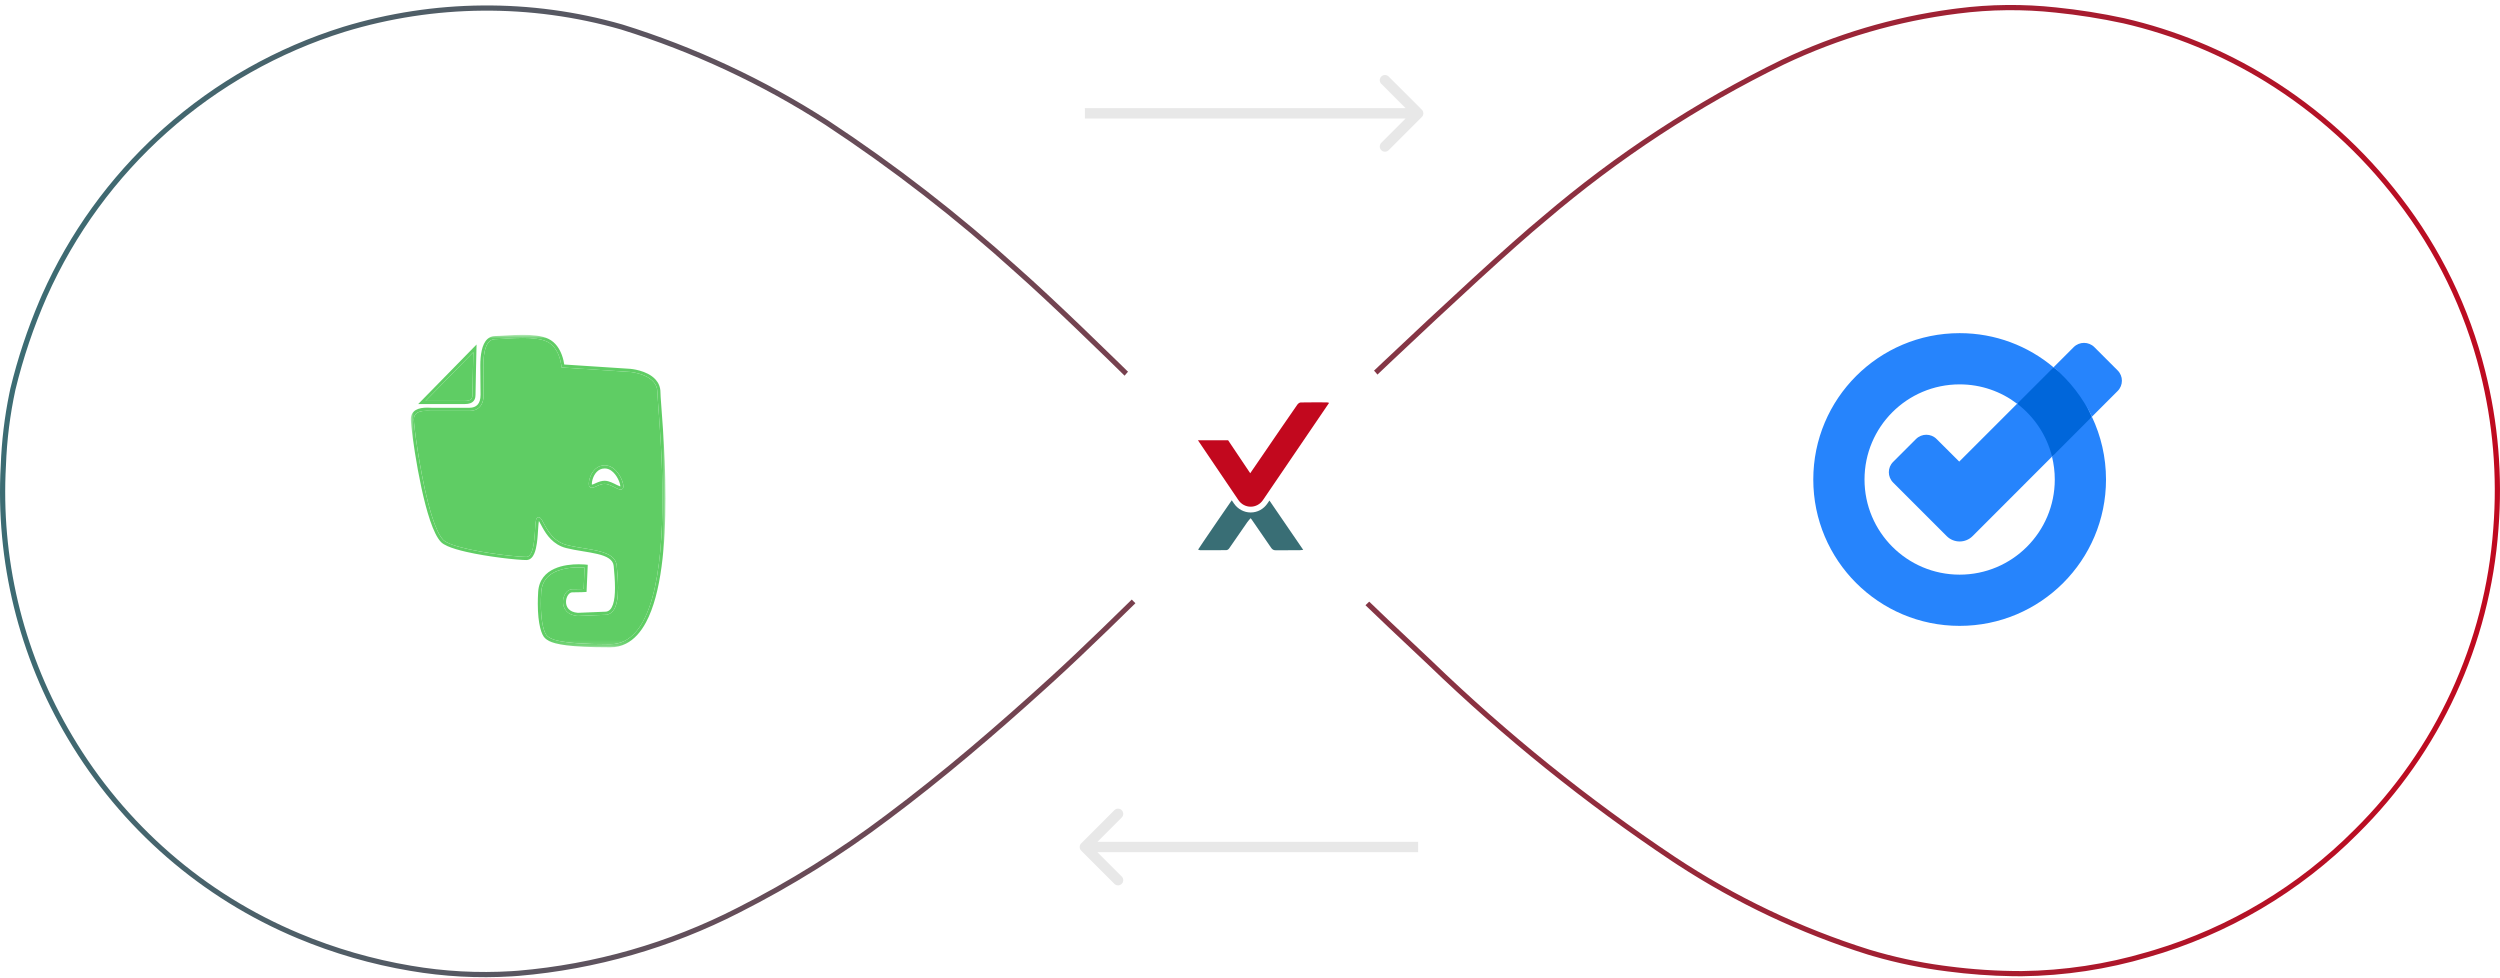 <svg width="432" height="169" viewBox="0 0 432 169" fill="none" xmlns="http://www.w3.org/2000/svg">
<path opacity="0.4" d="M186.835 145.727C186.483 146.078 186.483 146.648 186.835 147L192.562 152.727C192.914 153.079 193.484 153.079 193.835 152.727C194.187 152.376 194.187 151.806 193.835 151.454L188.744 146.363L193.835 141.272C194.187 140.921 194.187 140.351 193.835 139.999C193.484 139.648 192.914 139.648 192.562 139.999L186.835 145.727ZM245.055 146.363L245.055 145.463L187.471 145.463L187.471 146.363L187.471 147.263L245.055 147.263L245.055 146.363Z" fill="#C5C5C5"/>
<path opacity="0.4" d="M245.689 20.224C246.04 19.873 246.04 19.303 245.689 18.951L239.961 13.224C239.61 12.873 239.04 12.873 238.688 13.224C238.337 13.575 238.337 14.145 238.688 14.497L243.78 19.588L238.688 24.679C238.337 25.03 238.337 25.6 238.688 25.952C239.04 26.303 239.61 26.303 239.961 25.952L245.689 20.224ZM187.469 19.588L187.469 20.488L245.052 20.488L245.052 19.588L245.052 18.688L187.469 18.688L187.469 19.588Z" fill="#C5C5C5"/>
<path d="M59.299 4.641C75.002 -0.146 91.753 -0.29 107.535 4.227C120.088 8.125 132.055 13.709 143.108 20.825C154.732 28.486 165.75 37.029 176.066 46.378C187.995 56.914 213.491 82.673 215.676 84.925C212.916 87.535 193.219 107.58 182.216 117.607L180.485 119.179C171.82 127.019 162.954 134.603 153.59 141.599C145.489 147.72 136.857 153.104 127.798 157.686C115.909 163.781 102.947 167.499 89.637 168.632L88.461 168.714C82.585 169.077 76.684 168.758 70.879 167.762C64.206 166.638 57.683 164.753 51.438 162.146C34.829 155.219 20.899 143.11 11.723 127.62C3.245 113.402 -0.792 96.972 0.129 80.441C0.277 76.249 0.774 72.076 1.616 67.968L1.789 67.147C3.052 61.934 4.743 56.836 6.843 51.902L7.269 50.918C12.002 40.289 18.878 30.756 27.46 22.916L28.296 22.163C37.268 14.183 47.837 8.209 59.299 4.641ZM338.259 1.451C343.908 0.724 349.623 0.667 355.285 1.282C359.24 1.685 363.169 2.306 367.055 3.146C375.857 5.171 384.27 8.621 391.962 13.357C400.807 18.817 408.579 25.852 414.892 34.113C421.748 42.992 426.699 53.193 429.434 64.075C431.682 72.987 432.461 82.207 431.738 91.37C430.289 111.286 421.665 130 407.468 144.032C397.408 154.145 384.922 161.504 371.206 165.403C364.117 167.5 356.773 168.608 349.382 168.698L347.767 168.687C343.998 168.627 340.236 168.35 336.498 167.858C332.136 167.315 327.824 166.426 323.603 165.201L322.76 164.952C311.154 161.305 300.101 156.091 289.906 149.456L288.922 148.81C273.91 138.791 259.827 127.444 246.84 114.907C237.798 106.449 228.463 97.419 219.496 88.66L215.677 84.926C221.206 79.465 254.909 47.023 266.626 37.376C279.188 26.648 293.058 17.556 307.904 10.316C317.186 5.903 327.093 2.956 337.272 1.579L338.259 1.451ZM107.279 5.089C91.668 0.623 75.098 0.765 59.565 5.499C48.226 9.03 37.77 14.94 28.894 22.835C20.017 30.73 12.925 40.429 8.091 51.284C5.815 56.473 3.999 61.852 2.664 67.358C1.731 71.673 1.184 76.062 1.028 80.474L1.027 80.482V80.491C0.145 96.332 3.865 112.08 11.723 125.835L12.496 127.159L12.497 127.162C21.575 142.485 35.356 154.464 51.786 161.315C57.967 163.897 64.424 165.762 71.028 166.874H71.03C76.768 167.858 82.599 168.174 88.406 167.815L89.567 167.734C102.758 166.61 115.604 162.926 127.387 156.885L127.392 156.883C136.403 152.325 144.99 146.969 153.048 140.88L153.052 140.877C163.008 133.44 172.405 125.33 181.609 116.942C191.99 107.483 209.972 89.24 214.397 84.909C209.856 80.289 186.662 56.937 175.471 47.053L175.462 47.045C165.182 37.729 154.203 29.215 142.621 21.581C131.639 14.511 119.75 8.963 107.279 5.089ZM355.188 2.177C349.596 1.569 343.952 1.626 338.374 2.344H338.37C327.94 3.649 317.785 6.614 308.291 11.129C293.516 18.334 279.713 27.384 267.211 38.06L267.204 38.065L267.198 38.07C255.912 47.363 224.089 77.942 216.963 84.924C226.882 94.632 237.351 104.8 247.454 114.25L247.459 114.255L247.465 114.26C260.413 126.759 274.455 138.071 289.422 148.061C299.816 154.956 311.129 160.353 323.026 164.093C327.187 165.348 331.441 166.271 335.747 166.854L336.609 166.966L336.615 166.967C340.847 167.524 345.112 167.801 349.381 167.798C356.686 167.708 363.944 166.612 370.95 164.54L370.96 164.537L372.228 164.166C385.297 160.223 397.189 153.088 406.829 143.397L406.835 143.393C420.878 129.513 429.408 111.004 430.841 91.305V91.299C431.556 82.234 430.785 73.112 428.561 64.295V64.294C425.856 53.532 420.96 43.445 414.18 34.664L414.177 34.66C407.931 26.486 400.241 19.525 391.489 14.123V14.122C383.884 9.439 375.567 6.028 366.865 4.024V4.025C363.012 3.193 359.116 2.576 355.194 2.177H355.188Z" fill="url(#paint0_linear_1615_3502)"/>
<g filter="url(#filter0_d_1615_3502)">
<ellipse cx="216.261" cy="82.672" rx="28.792" ry="28.813" fill="white"/>
</g>
<path fill-rule="evenodd" clip-rule="evenodd" d="M219.018 86.99C218.341 87.985 217.284 88.556 216.118 88.556C214.964 88.556 213.877 87.967 213.21 86.982C213.096 86.812 212.974 86.633 212.85 86.447C211.194 88.827 209.565 91.228 207.929 93.624C207.635 94.055 207.352 94.493 207.031 94.975C207.193 95.024 207.28 95.072 207.366 95.072C208.882 95.077 210.398 95.085 211.914 95.063C212.074 95.061 212.284 94.928 212.382 94.787C213.446 93.269 214.49 91.734 215.547 90.211C215.707 89.979 215.909 89.779 216.111 89.542C216.211 89.669 216.253 89.718 216.29 89.771C217.409 91.393 218.533 93.013 219.642 94.643C219.847 94.943 220.068 95.092 220.437 95.086C221.823 95.066 223.211 95.08 224.597 95.075C224.766 95.075 224.933 95.044 225.197 95.018C223.221 92.129 221.291 89.31 219.359 86.489L219.018 86.99Z" fill="#396E75"/>
<path fill-rule="evenodd" clip-rule="evenodd" d="M229.667 69.615C229.482 69.572 229.391 69.531 229.299 69.531C228.549 69.529 227.798 69.525 227.047 69.525C226.282 69.525 225.517 69.53 224.752 69.545C224.556 69.549 224.314 69.74 224.182 69.918C223.738 70.514 218.833 77.7 218.412 78.316C217.665 79.407 216.917 80.497 216.039 81.776C214.07 78.848 212.215 76.073 212.215 76.073H207C207 76.073 211.677 82.984 213.991 86.405C214.51 87.173 215.315 87.557 216.118 87.557C216.92 87.557 217.722 87.175 218.242 86.411C222.05 80.812 225.858 75.214 229.666 69.615L229.667 69.615Z" fill="#C2081E"/>
<path d="M354.855 63.467L350.646 65.784L348.562 69.769L350.646 74.645L354.592 78.915L358.861 76.537L361.481 72.015L358.861 66.421L354.855 63.467Z" fill="#0066DA"/>
<path d="M338.556 79.764L348.561 69.759C351.505 71.994 353.67 75.201 354.591 78.904L340.863 92.642C339.629 93.876 337.625 93.876 336.391 92.642L327.135 83.385C326.143 82.394 326.143 80.796 327.135 79.814L331.08 75.869C332.072 74.878 333.67 74.878 334.651 75.869L338.556 79.764ZM365.921 64.002L361.905 59.986C360.924 59.005 359.315 59.005 358.334 59.986L354.854 63.466C357.636 65.793 359.902 68.707 361.48 72.015L365.921 67.573C366.913 66.592 366.913 64.984 365.921 64.002ZM355.066 82.859C355.066 91.944 347.701 99.299 338.627 99.299C329.553 99.299 322.188 91.944 322.188 82.859C322.188 73.775 329.542 66.42 338.627 66.42C342.36 66.42 345.8 67.665 348.561 69.769L354.854 63.476C350.463 59.784 344.808 57.568 338.627 57.568C324.656 57.568 313.336 68.889 313.336 82.859C313.336 96.83 324.656 108.151 338.627 108.151C352.598 108.151 363.918 96.83 363.918 82.859C363.918 78.985 363.038 75.302 361.48 72.015L354.591 78.914C354.894 80.179 355.066 81.504 355.066 82.859Z" fill="#2684FC"/>
<mask id="mask0_1615_3502" style="mask-type:luminance" maskUnits="userSpaceOnUse" x="71" y="57" width="44" height="55">
<path fill-rule="evenodd" clip-rule="evenodd" d="M93 57.859H71V111.859H115V57.859H93V57.859Z" fill="white"/>
</mask>
<g mask="url(#mask0_1615_3502)">
<path fill-rule="evenodd" clip-rule="evenodd" d="M105.434 111.319C100.732 111.319 98.13 111.07 96.649 110.765C95.908 110.612 95.45 110.447 95.148 110.295C94.845 110.143 94.698 110.011 94.545 109.882C94.462 109.813 94.338 109.65 94.214 109.39C94.028 109 93.838 108.395 93.697 107.557C93.555 106.72 93.462 105.648 93.462 104.319C93.462 103.708 93.482 103.042 93.525 102.32C93.584 101.366 93.877 100.642 94.313 100.071C94.968 99.217 95.971 98.704 97.029 98.41C98.082 98.117 99.18 98.044 99.993 98.044C99.995 98.044 99.997 98.044 99.999 98.044C100.379 98.044 100.697 98.06 100.919 98.075C100.955 98.078 100.989 98.08 101.02 98.083L100.856 101.773C100.534 101.791 99.875 101.819 98.879 101.819C98.879 101.819 98.878 101.819 98.878 101.819C98.638 101.819 98.413 101.897 98.219 102.023C97.926 102.214 97.698 102.511 97.537 102.856C97.377 103.202 97.285 103.601 97.285 104.011C97.284 104.564 97.457 105.143 97.874 105.599C98.291 106.056 98.941 106.371 99.837 106.436L99.852 106.437L104.787 106.233L104.8 106.231C105.207 106.172 105.555 105.979 105.821 105.696C106.223 105.269 106.458 104.661 106.604 103.952C106.749 103.242 106.802 102.423 106.802 101.562C106.802 100.308 106.689 98.963 106.574 97.748C106.539 97.382 106.423 97.054 106.241 96.772C105.922 96.278 105.417 95.933 104.814 95.668C103.907 95.273 102.758 95.052 101.546 94.848C100.336 94.645 99.063 94.463 97.932 94.17C97.095 93.953 96.433 93.562 95.891 93.094C95.08 92.392 94.545 91.51 94.155 90.791C93.959 90.431 93.801 90.113 93.652 89.869C93.577 89.747 93.506 89.642 93.419 89.554C93.376 89.51 93.328 89.469 93.269 89.436C93.21 89.403 93.136 89.379 93.057 89.379C93.056 89.379 93.056 89.379 93.056 89.379C93.055 89.379 93.053 89.379 93.052 89.379C92.974 89.379 92.896 89.411 92.843 89.453C92.791 89.494 92.757 89.54 92.731 89.584C92.681 89.67 92.654 89.757 92.629 89.857C92.584 90.042 92.555 90.273 92.53 90.546C92.444 91.498 92.411 92.971 92.192 94.191C92.083 94.799 91.925 95.34 91.712 95.702C91.606 95.883 91.489 96.018 91.366 96.104C91.242 96.19 91.114 96.234 90.95 96.235C90.949 96.235 90.948 96.235 90.947 96.235C90.409 96.235 89.332 96.158 88.008 96.014C86.016 95.798 83.453 95.431 81.234 94.955C80.126 94.717 79.102 94.451 78.285 94.165C77.876 94.023 77.519 93.876 77.23 93.727C76.942 93.579 76.723 93.427 76.592 93.293C76.254 92.948 75.903 92.379 75.566 91.651C74.975 90.376 74.42 88.616 73.927 86.679C73.188 83.773 72.584 80.468 72.165 77.764C71.956 76.412 71.793 75.21 71.683 74.284C71.628 73.822 71.586 73.427 71.558 73.119C71.529 72.812 71.515 72.586 71.516 72.478C71.516 72.175 71.576 71.945 71.676 71.761C71.827 71.488 72.079 71.297 72.452 71.165C72.821 71.035 73.3 70.977 73.844 70.977C73.846 70.977 73.848 70.977 73.85 70.977C74.063 70.977 74.287 70.986 74.518 71.001L74.526 71.002H81.133C81.491 71.001 81.824 70.947 82.125 70.831C82.577 70.66 82.952 70.345 83.2 69.903C83.448 69.462 83.574 68.904 83.574 68.235C83.574 66.538 83.532 65.481 83.532 63.157C83.531 62.011 83.643 60.834 83.965 59.979C84.126 59.55 84.336 59.206 84.594 58.975C84.855 58.744 85.159 58.614 85.566 58.608C86.082 58.602 86.805 58.549 87.638 58.498C88.471 58.448 89.411 58.398 90.35 58.398C91.149 58.398 91.948 58.434 92.673 58.534C93.398 58.633 94.05 58.797 94.554 59.042C95.099 59.307 95.524 59.696 95.858 60.139C96.359 60.803 96.65 61.588 96.811 62.207C96.892 62.516 96.941 62.783 96.969 62.971C96.984 63.065 96.993 63.139 96.998 63.189C97.001 63.214 97.003 63.233 97.004 63.245L97.005 63.262L97.023 63.496L108.894 64.272L108.905 64.273C109.034 64.284 110.25 64.406 111.402 64.921C111.979 65.177 112.536 65.53 112.94 65.999C113.344 66.471 113.604 67.048 113.605 67.812C113.606 68.197 113.661 68.967 113.742 70.066C113.987 73.356 114.477 79.531 114.477 86.128C114.478 92.126 114.07 98.476 112.717 103.293C112.041 105.701 111.129 107.723 109.936 109.124C109.339 109.825 108.674 110.373 107.931 110.746C107.188 111.118 106.366 111.319 105.445 111.319C105.441 111.319 105.437 111.319 105.434 111.319M104.505 83.614C104.926 83.614 105.465 83.837 105.952 84.079C106.199 84.199 106.434 84.323 106.647 84.419C106.754 84.468 106.855 84.51 106.954 84.542C107.053 84.573 107.148 84.596 107.253 84.596C107.306 84.596 107.362 84.59 107.42 84.571C107.477 84.552 107.536 84.519 107.585 84.472L107.405 84.275L107.585 84.472C107.656 84.402 107.685 84.325 107.703 84.257C107.721 84.188 107.726 84.12 107.726 84.049C107.725 83.787 107.649 83.459 107.512 83.082C107.305 82.52 106.955 81.868 106.455 81.34C106.206 81.077 105.918 80.845 105.59 80.677C105.263 80.509 104.894 80.408 104.496 80.408C104.496 80.408 104.496 80.408 104.495 80.408C104.494 80.408 104.493 80.408 104.492 80.408C103.993 80.408 103.56 80.552 103.205 80.783C102.67 81.13 102.311 81.657 102.081 82.177C101.852 82.7 101.748 83.215 101.747 83.592C101.747 83.688 101.754 83.776 101.771 83.86C101.789 83.943 101.812 84.024 101.878 84.108C101.927 84.17 101.994 84.22 102.063 84.249C102.134 84.278 102.204 84.288 102.27 84.288C102.442 84.285 102.592 84.229 102.757 84.163C103.002 84.061 103.275 83.922 103.571 83.81C103.866 83.698 104.18 83.614 104.493 83.614C104.494 83.614 104.494 83.614 104.495 83.614C104.498 83.614 104.502 83.614 104.505 83.614" fill="#5FCD64"/>
<path fill-rule="evenodd" clip-rule="evenodd" d="M105.442 111.859C105.442 111.859 105.441 111.859 105.44 111.859C101.895 111.859 99.529 111.72 97.918 111.517C96.306 111.313 95.445 111.047 94.912 110.781C94.558 110.605 94.351 110.423 94.205 110.298C94.033 110.151 93.883 109.931 93.737 109.628C93.592 109.324 93.456 108.935 93.337 108.451C93.099 107.481 92.931 106.127 92.931 104.32C92.931 103.697 92.951 103.02 92.995 102.287C93.058 101.236 93.391 100.393 93.895 99.738C94.398 99.083 95.063 98.618 95.781 98.29C97.216 97.633 98.869 97.506 99.994 97.505C100.784 97.505 101.314 97.57 101.321 97.571L101.564 97.601L101.357 102.278L101.125 102.298C101.118 102.298 100.368 102.359 98.875 102.359C98.746 102.359 98.621 102.399 98.496 102.48C98.373 102.56 98.253 102.682 98.149 102.836C97.942 103.144 97.806 103.577 97.807 104.011C97.808 104.454 97.941 104.889 98.254 105.231C98.565 105.57 99.065 105.834 99.856 105.897L104.733 105.695C105.022 105.649 105.244 105.525 105.439 105.321C105.635 105.114 105.798 104.818 105.923 104.448C106.176 103.708 106.271 102.68 106.27 101.563C106.271 100.342 106.16 99.011 106.045 97.801C106.018 97.517 105.933 97.281 105.797 97.07C105.662 96.86 105.472 96.674 105.23 96.507C104.747 96.172 104.054 95.925 103.248 95.731C101.634 95.34 99.582 95.155 97.798 94.694C96.683 94.405 95.835 93.827 95.188 93.17C94.54 92.513 94.09 91.779 93.752 91.166C93.527 90.759 93.351 90.403 93.21 90.171C93.18 90.12 93.15 90.075 93.124 90.037C93.121 90.052 93.118 90.068 93.115 90.084C93.073 90.303 93.042 90.641 93.015 91.04C92.959 91.841 92.913 92.894 92.772 93.875C92.677 94.53 92.541 95.153 92.32 95.663C92.192 95.953 92.036 96.21 91.831 96.408C91.601 96.633 91.296 96.776 90.953 96.776C90.951 96.776 90.948 96.776 90.945 96.776C90.188 96.775 88.559 96.64 86.628 96.396C84.699 96.152 82.479 95.799 80.568 95.361C79.294 95.069 78.159 94.74 77.327 94.371C76.852 94.159 76.474 93.938 76.215 93.675C75.858 93.308 75.532 92.793 75.219 92.161C74.906 91.529 74.609 90.78 74.326 89.947C73.76 88.281 73.251 86.279 72.809 84.231C71.926 80.134 71.314 75.854 71.085 73.732C71.02 73.123 70.985 72.699 70.984 72.478C70.984 72.103 71.061 71.773 71.213 71.497C71.364 71.221 71.586 71.007 71.851 70.851C72.382 70.539 73.07 70.44 73.845 70.438C74.07 70.438 74.302 70.447 74.54 70.463H81.127C81.434 70.462 81.704 70.415 81.937 70.327C82.169 70.237 82.362 70.107 82.523 69.933C82.843 69.585 83.042 69.038 83.043 68.236C83.043 66.549 83.001 65.489 83.001 63.158C83.001 62.272 83.063 61.361 83.244 60.555C83.427 59.75 83.725 59.037 84.243 58.57C84.588 58.258 85.035 58.072 85.556 58.069C86.044 58.063 86.767 58.011 87.602 57.96C88.439 57.909 89.389 57.859 90.346 57.859C91.16 57.859 91.979 57.895 92.738 57.999C93.497 58.104 94.196 58.274 94.775 58.555C95.406 58.861 95.896 59.313 96.27 59.81C96.645 60.308 96.907 60.851 97.092 61.354C97.347 62.047 97.456 62.666 97.5 62.987L108.927 63.735H108.929C108.94 63.736 109.651 63.791 110.547 64.046C111.443 64.302 112.529 64.753 113.284 65.59C113.786 66.146 114.13 66.888 114.128 67.813C114.127 68.153 114.181 68.932 114.263 70.026C114.345 71.122 114.454 72.541 114.563 74.191C114.781 77.491 114.999 81.713 114.999 86.129C114.999 90.082 114.824 94.19 114.316 97.934C113.807 101.677 112.968 105.056 111.618 107.56C110.719 109.228 109.585 110.515 108.158 111.231C107.344 111.64 106.438 111.859 105.442 111.859M99.989 98.045C99.177 98.045 98.079 98.118 97.025 98.412C95.967 98.705 94.964 99.218 94.309 100.072C93.873 100.643 93.58 101.367 93.521 102.321C93.478 103.043 93.458 103.709 93.458 104.32C93.458 105.649 93.551 106.721 93.693 107.558C93.834 108.396 94.024 109.001 94.21 109.391C94.334 109.651 94.458 109.814 94.541 109.883C94.695 110.012 94.841 110.144 95.144 110.296C95.446 110.448 95.904 110.613 96.645 110.766C98.126 111.071 100.728 111.32 105.43 111.32C105.433 111.32 105.437 111.32 105.441 111.32C106.362 111.319 107.184 111.119 107.927 110.747C108.67 110.374 109.335 109.826 109.932 109.125C111.125 107.723 112.037 105.702 112.713 103.294C114.066 98.477 114.474 92.127 114.473 86.129C114.473 79.532 113.983 73.357 113.738 70.067C113.657 68.968 113.602 68.198 113.601 67.813C113.6 67.049 113.34 66.472 112.936 66C112.532 65.531 111.975 65.178 111.398 64.922C110.246 64.407 109.031 64.285 108.901 64.274L108.89 64.273L97.019 63.497L97.002 63.263L97 63.246C96.999 63.234 96.997 63.215 96.994 63.19C96.989 63.14 96.98 63.066 96.966 62.972C96.937 62.784 96.888 62.517 96.807 62.208C96.646 61.589 96.355 60.804 95.854 60.14C95.52 59.697 95.095 59.308 94.55 59.043C94.046 58.798 93.394 58.633 92.669 58.535C91.944 58.435 91.145 58.399 90.346 58.399C89.407 58.399 88.467 58.449 87.634 58.499C86.801 58.55 86.078 58.603 85.562 58.609C85.155 58.615 84.851 58.745 84.591 58.976C84.332 59.207 84.122 59.551 83.961 59.98C83.639 60.836 83.527 62.012 83.529 63.158C83.529 65.481 83.57 66.538 83.57 68.236C83.57 68.905 83.444 69.463 83.196 69.904C82.948 70.346 82.573 70.661 82.121 70.832C81.82 70.948 81.487 71.002 81.129 71.003H74.523L74.514 71.002C74.283 70.987 74.059 70.978 73.846 70.978C73.844 70.978 73.842 70.978 73.84 70.978C73.296 70.978 72.817 71.037 72.448 71.166C72.075 71.298 71.823 71.489 71.672 71.762C71.572 71.946 71.512 72.176 71.512 72.479C71.511 72.587 71.525 72.813 71.554 73.12C71.582 73.428 71.624 73.823 71.679 74.285C71.79 75.211 71.952 76.413 72.162 77.765C72.58 80.469 73.184 83.774 73.924 86.68C74.416 88.617 74.971 90.377 75.562 91.652C75.899 92.38 76.25 92.948 76.588 93.293C76.719 93.428 76.938 93.58 77.227 93.728C77.515 93.876 77.872 94.024 78.281 94.166C79.098 94.452 80.122 94.718 81.231 94.956C83.449 95.432 86.012 95.799 88.004 96.015C89.328 96.159 90.405 96.236 90.943 96.236C90.944 96.236 90.945 96.236 90.946 96.236C91.11 96.235 91.238 96.191 91.362 96.105C91.485 96.019 91.602 95.884 91.708 95.703C91.921 95.341 92.079 94.8 92.188 94.192C92.407 92.972 92.44 91.499 92.526 90.547C92.551 90.274 92.58 90.043 92.625 89.858C92.65 89.758 92.677 89.671 92.727 89.585C92.753 89.541 92.787 89.495 92.84 89.454C92.892 89.412 92.97 89.38 93.048 89.38C93.05 89.38 93.051 89.38 93.052 89.38C93.052 89.38 93.053 89.38 93.053 89.38C93.132 89.38 93.206 89.404 93.265 89.437C93.324 89.47 93.372 89.511 93.416 89.555C93.502 89.643 93.573 89.748 93.648 89.87C93.797 90.114 93.956 90.432 94.151 90.792C94.541 91.511 95.076 92.393 95.888 93.095C96.429 93.563 97.091 93.953 97.928 94.171C99.059 94.464 100.332 94.646 101.542 94.849C102.754 95.053 103.903 95.274 104.81 95.669C105.413 95.933 105.918 96.279 106.237 96.773C106.42 97.055 106.536 97.383 106.57 97.749C106.685 98.964 106.798 100.309 106.798 101.563C106.798 102.424 106.745 103.243 106.6 103.953C106.454 104.662 106.219 105.27 105.817 105.697C105.551 105.98 105.203 106.173 104.796 106.232L104.783 106.233L99.848 106.438L99.833 106.437C98.937 106.372 98.287 106.057 97.87 105.6C97.453 105.144 97.28 104.564 97.281 104.012C97.281 103.602 97.373 103.203 97.533 102.857C97.694 102.512 97.922 102.215 98.215 102.024C98.409 101.898 98.635 101.82 98.874 101.82C98.874 101.82 98.875 101.82 98.875 101.82C99.871 101.82 100.53 101.792 100.852 101.774L101.016 98.084C100.985 98.081 100.952 98.079 100.915 98.076C100.694 98.061 100.375 98.045 99.995 98.045C99.993 98.045 99.991 98.045 99.989 98.045M107.249 84.597C107.145 84.597 107.049 84.574 106.95 84.543C106.851 84.511 106.75 84.469 106.643 84.421C106.43 84.324 106.195 84.2 105.948 84.079C105.461 83.838 104.923 83.615 104.501 83.615C104.498 83.615 104.494 83.615 104.491 83.615C104.49 83.615 104.49 83.615 104.489 83.615C104.176 83.615 103.862 83.699 103.567 83.811C103.271 83.923 102.998 84.062 102.753 84.164C102.588 84.23 102.438 84.286 102.266 84.289C102.2 84.289 102.13 84.279 102.06 84.25C101.99 84.221 101.923 84.171 101.874 84.109C101.809 84.025 101.785 83.944 101.767 83.861C101.75 83.777 101.743 83.689 101.743 83.593C101.744 83.216 101.848 82.701 102.077 82.178C102.307 81.658 102.666 81.131 103.201 80.784C103.556 80.553 103.989 80.409 104.488 80.409C104.489 80.409 104.49 80.409 104.491 80.409C104.492 80.409 104.492 80.409 104.492 80.409C104.891 80.409 105.259 80.51 105.586 80.678C105.914 80.846 106.202 81.078 106.452 81.341C106.951 81.869 107.301 82.521 107.508 83.083C107.645 83.46 107.721 83.788 107.722 84.05C107.722 84.121 107.717 84.189 107.7 84.258C107.681 84.326 107.652 84.403 107.581 84.472L107.401 84.276L107.581 84.472C107.533 84.519 107.474 84.553 107.416 84.572C107.358 84.591 107.302 84.597 107.249 84.597M104.491 83.074C104.877 83.075 105.261 83.194 105.625 83.342C105.989 83.49 106.333 83.672 106.623 83.815C106.815 83.911 106.985 83.989 107.107 84.027C107.141 84.038 107.171 84.046 107.195 84.051C107.195 84.05 107.195 84.05 107.195 84.05C107.196 83.94 107.164 83.743 107.095 83.513C107.027 83.283 106.922 83.017 106.785 82.748C106.512 82.207 106.106 81.655 105.607 81.314C105.274 81.086 104.906 80.949 104.491 80.948C103.889 80.95 103.448 81.196 103.101 81.559C102.756 81.923 102.521 82.41 102.393 82.849C102.307 83.14 102.269 83.411 102.27 83.592C102.269 83.66 102.275 83.715 102.282 83.748C102.329 83.744 102.432 83.716 102.556 83.663C102.699 83.604 102.874 83.52 103.072 83.433C103.466 83.261 103.951 83.075 104.491 83.074" fill="#5FCD64"/>
<path fill-rule="evenodd" clip-rule="evenodd" d="M76.107 69.279C75.263 69.279 74.461 69.279 73.871 69.279C73.751 69.279 73.64 69.279 73.539 69.279L81.79 60.861C81.774 61.565 81.749 62.733 81.723 63.936C81.681 65.853 81.64 67.847 81.64 68.195C81.64 68.35 81.627 68.497 81.595 68.624C81.543 68.815 81.463 68.954 81.288 69.072C81.112 69.188 80.816 69.279 80.337 69.279C79.653 69.279 77.794 69.279 76.107 69.279Z" fill="#5FCD64"/>
<path fill-rule="evenodd" clip-rule="evenodd" d="M80.337 69.819C78.974 69.819 72.903 69.819 72.903 69.819H72.266L82.349 59.531L82.334 60.202C82.334 60.203 82.324 60.66 82.308 61.357C82.293 62.054 82.272 62.99 82.251 63.947C82.21 65.86 82.169 67.865 82.169 68.195C82.168 68.469 82.14 68.765 82.003 69.043C81.868 69.321 81.612 69.561 81.242 69.688C80.995 69.774 80.698 69.819 80.337 69.819M73.542 69.279C73.643 69.279 73.754 69.279 73.874 69.279C74.464 69.279 75.266 69.279 76.11 69.279C77.797 69.279 79.656 69.279 80.337 69.279C80.338 69.279 80.339 69.279 80.34 69.279C80.819 69.279 81.115 69.188 81.29 69.071C81.465 68.954 81.546 68.814 81.598 68.623C81.63 68.497 81.643 68.35 81.643 68.194C81.643 67.847 81.684 65.852 81.726 63.935C81.752 62.733 81.777 61.565 81.793 60.861L73.542 69.279" fill="#5FCD64"/>
</g>
<defs>
<filter id="filter0_d_1615_3502" x="183.869" y="51.159" width="64.786" height="64.825" filterUnits="userSpaceOnUse" color-interpolation-filters="sRGB">
<feFlood flood-opacity="0" result="BackgroundImageFix"/>
<feColorMatrix in="SourceAlpha" type="matrix" values="0 0 0 0 0 0 0 0 0 0 0 0 0 0 0 0 0 0 127 0" result="hardAlpha"/>
<feOffset dy="0.9"/>
<feGaussianBlur stdDeviation="1.8"/>
<feColorMatrix type="matrix" values="0 0 0 0 0.224 0 0 0 0 0.431 0 0 0 0 0.459 0 0 0 0.1 0"/>
<feBlend mode="normal" in2="BackgroundImageFix" result="effect1_dropShadow_1615_3502"/>
<feBlend mode="normal" in="SourceGraphic" in2="effect1_dropShadow_1615_3502" result="shape"/>
</filter>
<linearGradient id="paint0_linear_1615_3502" x1="431.999" y1="168.858" x2="-12.688" y2="122.458" gradientUnits="userSpaceOnUse">
<stop stop-color="#C2081E"/>
<stop offset="1" stop-color="#396E75"/>
</linearGradient>
</defs>
</svg>
